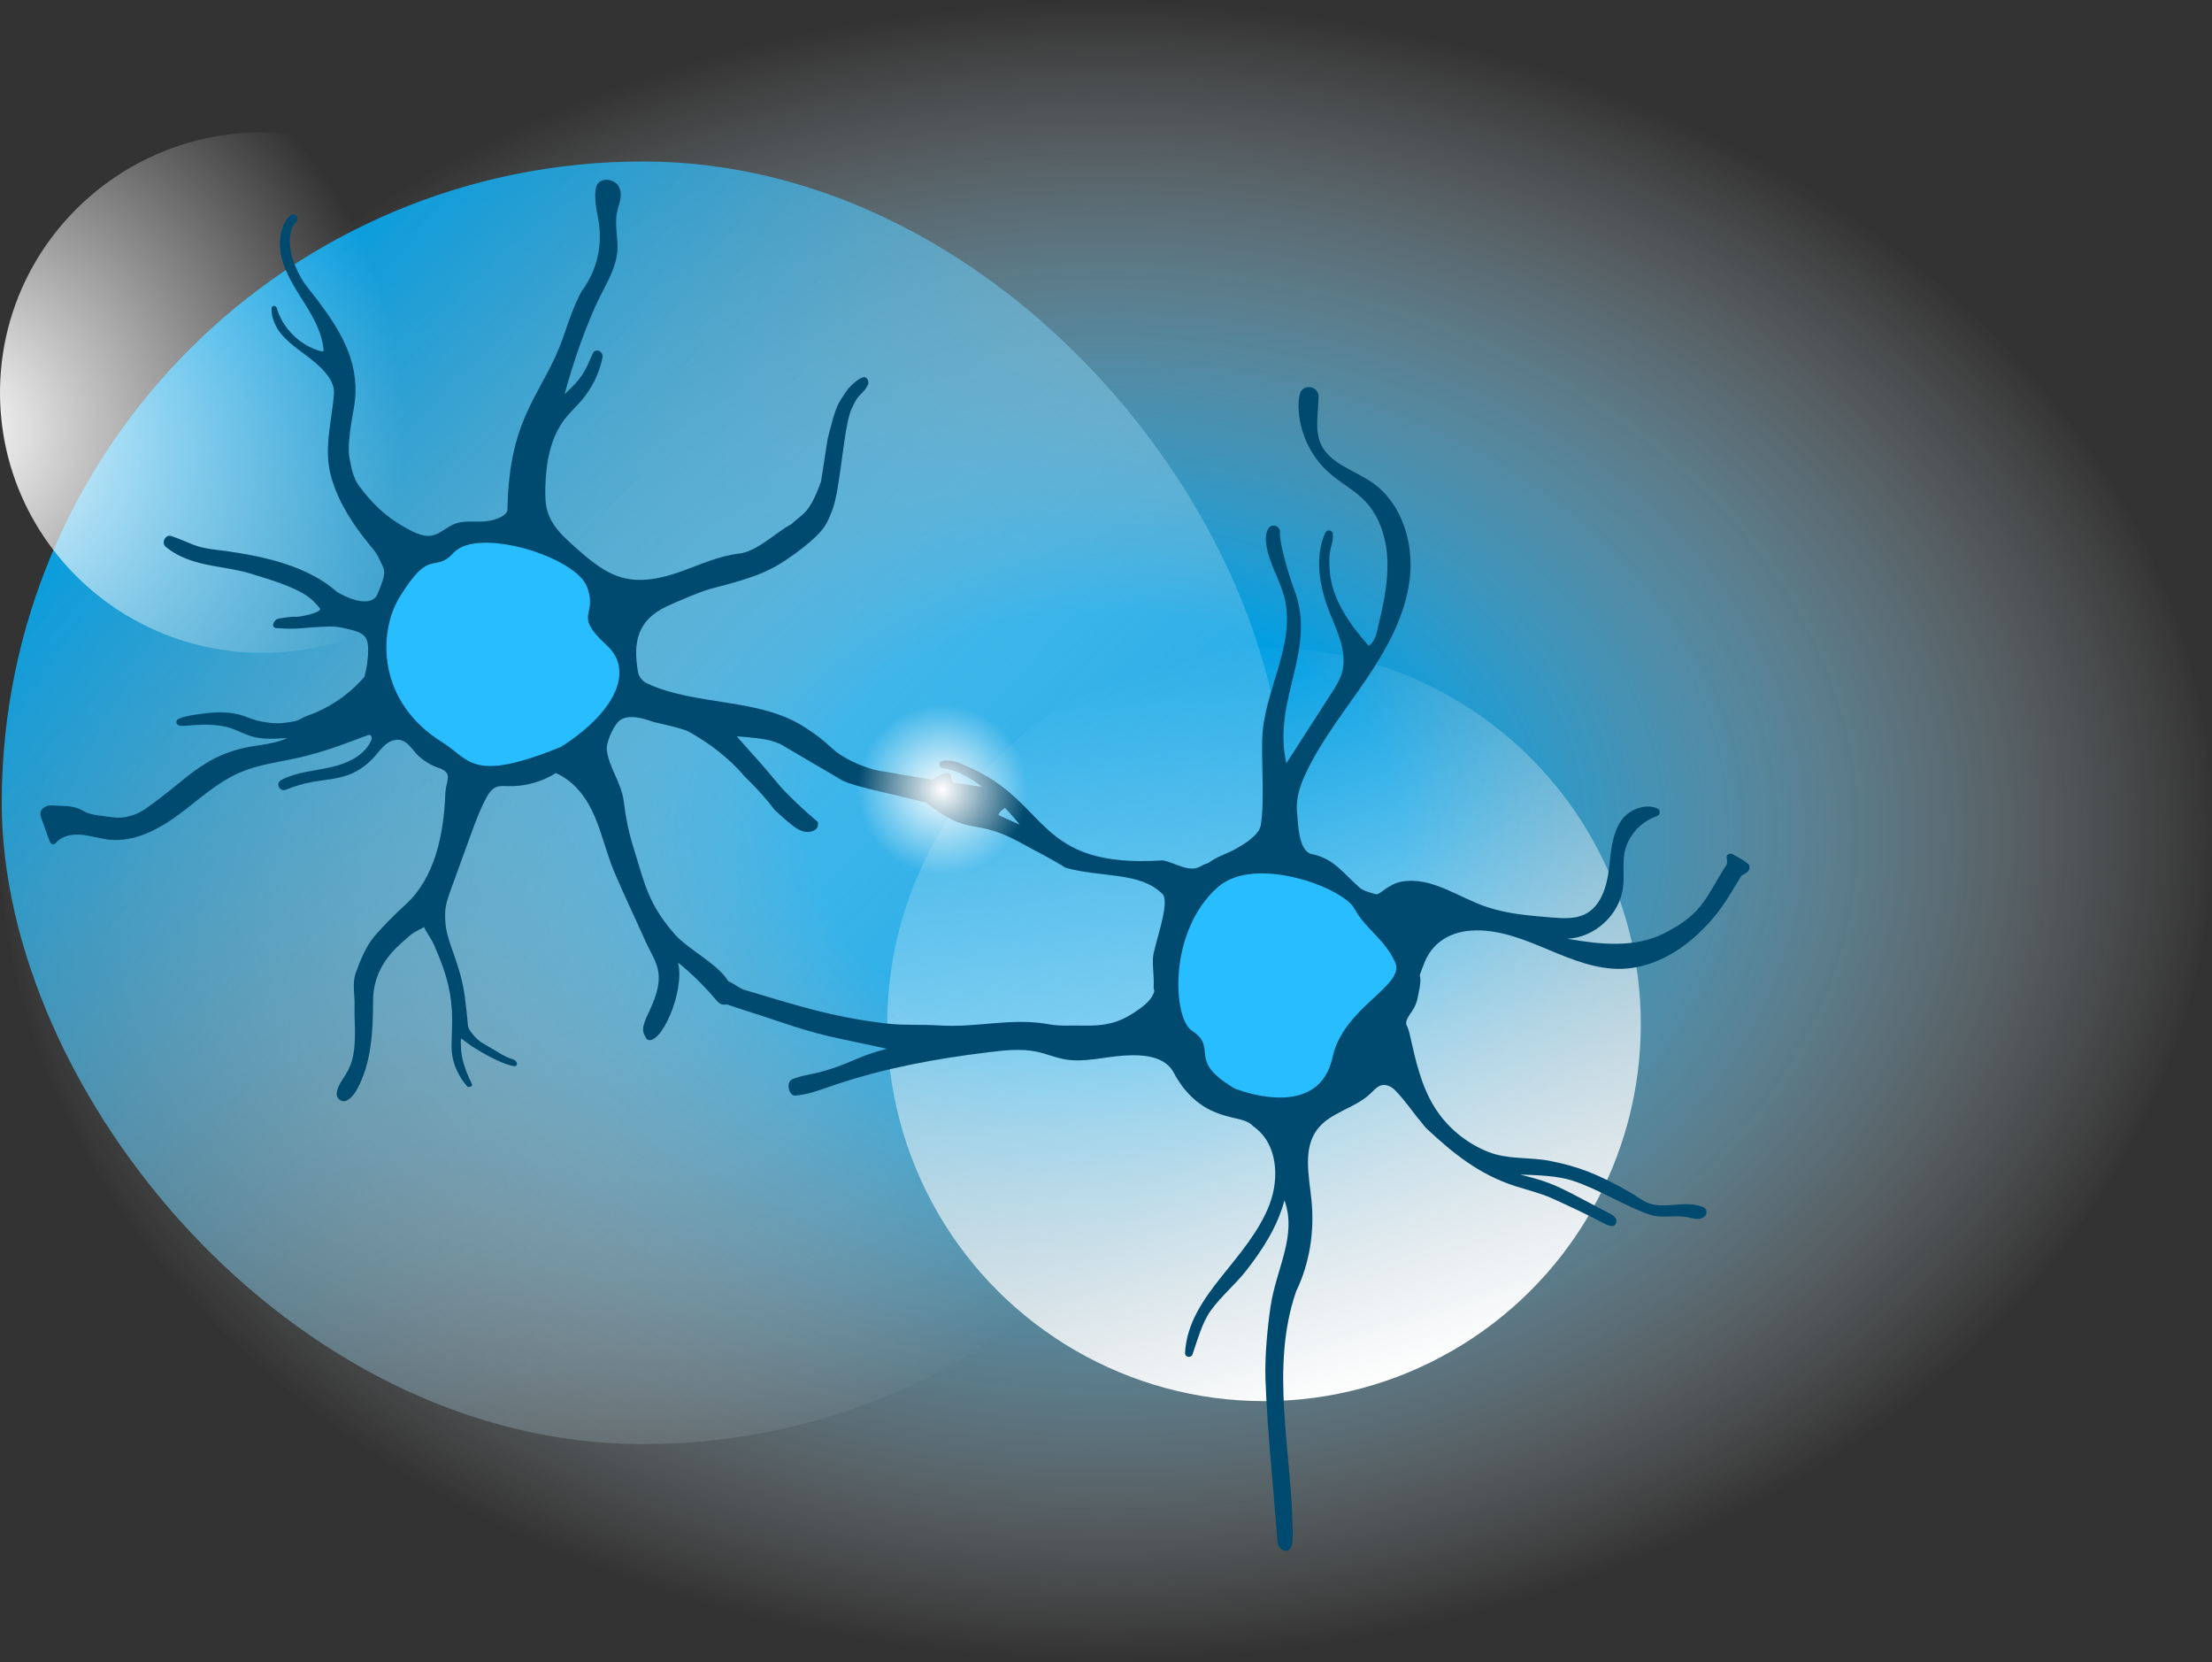 <svg width="418" height="314" viewBox="0 0 418 314" fill="none" xmlns="http://www.w3.org/2000/svg">
<rect x="0" y="0" width="418" height="314" fill="#333333" stroke="none"/>
<g clip-path="url(#clip0_6790_66579)">
<ellipse cx="209" cy="157" rx="209" ry="157" fill="url(#paint0_radial_6790_66579)"/>
<rect x="0.325" y="30.508" width="242.332" height="242.332" rx="121.166" fill="url(#paint1_linear_6790_66579)"/>
<ellipse cx="49.568" cy="74.174" rx="49.175" ry="49.568" transform="rotate(-90 49.568 74.174)" fill="url(#paint2_radial_6790_66579)"/>
<circle cx="238.861" cy="193.512" r="71.205" transform="rotate(-150 238.861 193.512)" fill="url(#paint3_linear_6790_66579)"/>
<path d="M158.467 76.238C157.544 78.015 157.003 80.79 156.415 82.804L155.152 90.979C152.859 97.293 151.643 97 149.511 99.059C146.776 100.442 143.129 104.194 139.662 104.59C135.859 105.023 132.363 106.663 128.787 107.94C125.21 109.218 121.282 110.147 117.552 109.118C114.199 108.192 111.448 105.812 108.828 103.506C106.699 101.63 104.477 99.623 103.572 96.966C103.05 95.436 103.01 93.803 103.046 92.206C103.151 87.542 103.956 82.694 106.809 79.061C107.742 77.874 108.869 76.849 109.854 75.704C111.845 73.387 113.236 70.566 113.863 67.56C113.982 66.99 113.606 66.379 113.024 66.25C112.509 66.135 112.138 66.436 111.979 66.814C110.464 70.426 109.931 71.467 106.692 74.474C108.467 67.858 111.037 60.748 113.387 56.025C114.765 53.258 116.436 50.513 116.661 47.405C116.836 44.993 116.116 42.514 116.588 40.149C116.787 39.151 117.195 38.2 117.293 37.185C117.39 36.17 117.088 35.005 116.203 34.449C114.796 33.566 113.014 33.867 112.624 35.433C112.233 36.999 112.691 39.631 113.016 41.234C113.992 46.036 112.842 51.158 109.926 54.99C108.566 57.459 107.52 60.484 106.505 63.474C102.811 74.349 96.181 78.141 95.896 96.265C95.888 96.832 95.376 97.258 94.892 97.548C93.864 98.162 92.435 98.483 91.115 98.531C89.4 98.595 87.612 98.356 86.018 98.944C84.483 99.51 83.283 100.797 81.683 101.168C79.922 101.576 77.862 100.409 76.264 99.494C72.721 97.467 70.223 95.011 67.81 91.737C66.708 90.243 66.361 88.226 66.03 86.424C65.593 84.058 66.445 79.52 66.858 77.176C68.257 69.214 64.939 63.204 59.925 56.607C58.885 55.239 57.726 53.948 56.875 52.461C55.216 49.556 54.123 46.023 55.22 42.953C55.419 42.397 56.425 41.78 56.229 41.172C56.135 40.879 55.915 40.628 55.617 40.537C55.122 40.384 54.741 40.737 54.463 41.087C52.622 43.404 52.567 46.75 53.486 49.629C54.406 52.507 56.165 55.057 57.765 57.645C59.366 60.232 60.859 63.003 61.138 65.99C61.151 66.135 61.146 66.31 61.017 66.377C60.938 66.418 60.839 66.397 60.749 66.375C56.754 65.382 53.426 62.058 52.287 58.163C52.128 57.62 51.328 57.684 51.309 58.243C51.252 59.955 52.04 61.782 53.192 63.162C54.845 65.141 57.12 66.491 59.117 68.13C61.114 69.769 63.308 71.951 63.107 74.461C62.7 79.534 61.192 84.588 62.447 89.58C63.52 93.855 65.845 97.79 68.563 101.325C70.685 104.087 70.925 103.944 71.948 106.179C72.697 107.813 73.153 108.011 71.305 112.3C70.459 114.267 67.393 113.978 63.692 111.838C58.177 106.971 50.253 105.199 43.022 104.15C40.903 103.842 38.641 103.735 36.636 102.953C34.804 102.238 34.166 101.881 32.334 101.269C31.255 100.909 30.434 102.558 31.305 103.295C33.102 104.821 35.434 105.782 37.742 106.37C40.976 107.193 44.333 107.435 47.526 108.417C52.115 109.828 57.047 111.337 59.292 113.643C59.726 114.088 60.431 114.854 60.484 115.019C60.717 115.73 56.732 116.579 56.019 116.538C54.664 116.46 53.822 116.74 52.856 116.832C52.273 116.887 51.823 117.3 51.654 117.851C51.651 117.86 51.647 117.869 51.644 117.875C51.47 118.216 51.797 118.642 52.146 118.666C56.996 119 56.66 118.523 62.335 118.372C63.813 118.332 65.357 118.729 66.799 119.114C67.635 119.336 68.507 119.674 69.019 120.376C69.493 121.027 69.564 121.87 69.567 122.661C69.573 124.5 69.298 126.33 68.843 127.896C65.985 131.207 62.242 133.758 58.075 135.234C56.261 135.877 57.162 136.2 53.4 136.604C51.602 136.797 48.76 136.344 47.068 135.638C43.887 134.31 41.078 134.473 38.059 134.863C36.61 135.051 35.149 135.241 33.796 135.777C33.517 135.887 33.317 136.146 33.319 136.446C33.325 137.06 34.148 137.192 34.738 137.143C37.761 136.89 40.891 136.641 43.792 137.637C45.022 138.06 46.176 138.697 47.418 139.079C49.647 139.766 52.013 139.597 54.315 139.421C51.476 140.767 48.138 140.7 45.095 141.551C40.376 142.873 37.525 144.913 33.772 147.983C31.569 149.784 29.674 151.298 27.329 152.915C25.673 154.059 23.262 154.728 21.227 154.4C19.648 154.146 17.139 154.067 15.765 153.227C13.837 152.048 12.112 152.363 9.876 152.166C9.269 152.113 8.663 152.274 8.203 152.651C7.378 153.326 7.629 154.063 7.873 154.744L9.386 158.966C9.474 159.212 9.67 159.416 9.923 159.488C10.289 159.592 10.469 159.351 10.649 159.147C11.772 157.878 13.668 157.556 15.396 157.716C17.125 157.876 18.806 158.436 20.534 158.626C25.364 159.155 29.929 156.744 33.752 153.921C37.574 151.097 41.084 147.741 45.489 145.885C48.95 144.427 52.77 143.981 56.451 143.147C60.922 142.134 65.217 140.538 69.475 138.898C69.609 138.847 69.761 138.832 69.901 138.877C70.362 139.026 70.281 139.602 70.101 139.985C68.953 142.435 66.351 143.886 63.718 144.64C61.085 145.392 58.298 145.597 55.671 146.363C54.679 146.652 53.848 146.992 53.113 147.391C52.002 147.995 52.853 149.687 54.026 149.205C55.546 148.581 57.14 148.072 59.161 147.71C61.437 147.301 63.799 147.182 65.948 146.366C67.869 145.636 69.54 144.366 70.877 142.833C71.548 142.062 72.15 141.215 72.958 140.585C73.766 139.955 74.854 139.561 75.863 139.866C77.031 140.218 77.748 141.354 78.562 142.267C79.829 143.689 81.561 144.701 83.4 145.259C83.401 145.275 83.402 145.292 83.404 145.312C85.559 146.192 84.249 147.624 84.158 149.898C83.849 157.627 82.235 165.876 76.526 171.005C74.727 172.622 72.374 175.009 70.799 176.842C69.154 178.758 68.137 181.34 67.263 183.714C66.485 185.82 67.08 187.894 67.002 190.154C66.942 191.895 67.13 194.241 67.07 195.982C66.939 199.766 66.475 201.388 64.652 204.062C64.131 204.827 63.709 205.689 63.626 206.571C63.533 207.571 64.58 208.356 65.491 207.935C66.319 207.554 66.973 206.696 67.433 205.87C70.195 200.914 70.492 194.771 70.499 189.011C70.502 186.618 71.136 184.282 72.369 182.262C73.516 180.381 74.561 179.301 76.175 177.872C78.462 175.848 77.872 176.399 80.137 175.153C80.616 176.229 81.519 177.38 81.99 178.459C83.875 182.776 85.112 186.204 85.382 190.852C85.538 193.524 85.347 195.038 85.334 197.71C85.321 200.586 86.435 202.784 87.644 204.459C87.734 204.584 88.223 205.19 88.332 205.3C88.451 205.42 89.456 205.37 89.162 204.782C87.879 202.208 87.138 199.747 87.127 198.015C87.126 197.788 86.975 196.211 87.203 196.232C89.966 198.276 88.651 197.373 91.685 199.174C92.054 199.392 95.474 201.284 97.212 201.429C97.554 201.458 97.794 201.116 97.651 200.803C97.245 199.914 97.19 200.515 94.892 199.256C94.789 199.199 91.153 197.06 91.053 196.999C90.027 196.377 88.502 194.576 88.439 193.884C88.031 189.475 87.771 186.883 86.918 183.893C85.388 178.527 83.987 176.723 84.124 172.469C84.175 170.893 84.716 169.393 85.251 167.921C86.464 164.583 87.675 161.246 88.888 157.911C89.771 155.482 90.657 153.044 91.877 150.771C92.34 149.909 92.916 149.015 93.845 148.674C94.484 148.44 95.198 148.501 95.887 148.525C99.124 148.633 102.358 147.761 105.041 146.056C108.769 147.71 111.004 151.005 112.436 154.394C113.867 157.782 114.664 161.39 116.099 164.778C118.016 169.302 119.869 173.094 121.862 177.59C123.854 182.086 126.242 183.695 122.592 191.27C121.132 194.302 121.321 194.954 122.261 196.361C124.74 197.898 129.49 187.364 128.137 181.875C130.47 183.692 133.278 186.48 135.491 189.116C136.9 190.794 139.541 189.212 138.632 187.236C138.282 186.478 137.871 185.745 137.413 185.056C135.368 181.973 129.961 179.301 127.513 176.514C122.304 170.585 121.725 166.487 119.732 160.216C118.83 157.378 118.245 154.463 117.885 151.525C117.437 147.855 115.261 145.426 114.681 141.85C114.447 140.401 115.729 137.71 116.631 136.583C117.884 135.018 120.388 135.382 122.353 136.021C124.019 136.563 123.183 136.324 124.279 136.583C125.272 136.817 126.93 137.188 127.98 137.476C128.144 137.521 129.789 138.031 129.974 138.133C133.896 140.298 137.751 143.163 140.678 146.673C140.823 146.813 140.971 146.949 141.115 147.09C142.994 148.934 144.824 150.924 146.416 153.06C146.926 153.504 147.507 154.027 148.137 154.602C148.279 154.724 148.42 154.846 148.562 154.969C149.908 156.126 151.676 157.726 153.568 157.012C154.516 156.654 154.703 156.003 154.534 155.291C151.596 152.803 148.474 149.791 147.326 148.422C142.818 143.042 143.812 144.303 141.705 141.922C139.598 139.542 139.77 139.714 139.598 139.542C139.426 139.369 139.417 139.267 139.23 139.109C145.898 139.591 146.139 140.144 147.429 140.558L159.317 147.529C163.524 149.542 183.159 152.401 186.214 156.149C186.646 156.676 187.38 156.892 187.981 156.602C189.064 156.079 188.306 154.588 188.806 153.646C189.263 152.788 190.669 152.603 190.352 151.268C190.299 151.049 190.193 150.842 190.054 150.661C188.14 148.16 184.581 148.986 167.209 145.774C164.326 145.539 159.727 143.582 157.546 141.644C154.817 139.216 154.609 139.057 152.019 137.37C143.477 131.805 131.455 133.409 122.242 129.099C121.36 128.686 120.735 127.87 120.564 126.926C119.553 121.34 120.51 117.144 125.918 114.603C127.857 113.692 132.396 111.729 134.483 111.192C142.855 109.039 145.683 107.936 150.182 104.644C156.131 100.289 156.284 98.757 157.185 96.627C158.925 92.513 159.401 79.652 161.106 76.889C162.128 74.616 162.464 74.853 163.322 73.759C163.702 73.275 163.568 73.529 163.856 73.004C163.945 72.843 164.086 72.68 164.109 72.292C163.805 69.838 161.235 72.446 160.342 73.353C160.342 73.353 159.086 75.045 158.467 76.238Z" fill="#004A6F"/>
<path d="M106.036 141.092C89.029 148.026 88.803 143.469 83.61 140.255C71.187 132.57 71.493 119.47 75.453 112.923C81.335 103.2 82 108.488 85.732 104.428C90.292 99.467 108.814 105.189 110.93 110.883C113.046 116.578 108.065 115.876 114.741 122.008C119.569 126.443 116.864 134.162 106.036 141.092Z" fill="#27BDFF"/>
<path d="M268.921 182.532C270.44 177.998 274.197 175.823 278.975 175.777C283.753 175.73 288.306 177.63 292.711 179.477C297.118 181.322 301.699 183.18 306.474 183.04C311.879 182.882 316.958 180.129 320.9 176.424C324.842 172.719 326.192 170.197 328.995 165.569C329.261 165.129 330.993 164.92 330.508 163.377C329.466 162.353 327.607 161.57 327.258 161.289C325.551 161.32 326.679 162.436 326.289 163.324C322.303 169.561 321.877 172.583 314.469 176.333C308.887 179.159 302.291 178.441 296.132 177.354C301.334 177.171 306.077 172.817 306.705 167.646C306.969 165.474 306.586 163.247 306.994 161.098C307.594 157.935 310.053 155.229 313.087 154.205C313.768 153.974 313.833 153.02 313.177 152.727C310.985 151.744 307.804 152.908 306.334 155.067C304.503 157.754 304.426 161.209 304.007 164.432C303.589 167.657 302.48 171.205 299.589 172.687C297.698 173.656 295.455 173.513 293.337 173.347C289.204 173.022 285.024 172.689 281.083 171.4C275.657 169.627 270.609 165.549 264.831 166.571C262.488 166.985 260.736 169.018 260.153 168.948C259.415 168.859 257.535 168.238 256.976 167.748C253.612 164.795 252.06 162.156 247.665 161.307C245.401 160.461 245.324 155.991 245.086 153.302C244.848 150.613 245.839 147.968 247.025 145.54C250.049 139.354 254.401 133.935 258.257 128.231C262.112 122.526 265.56 116.294 266.391 109.459C267.221 102.624 264.942 95.06 259.282 91.149C255.894 88.81 251.277 87.608 249.583 83.854C248.403 81.238 249.133 77.961 249.164 74.948C249.187 72.794 246.057 72.437 245.608 74.545C245.442 75.323 245.372 76.112 245.384 76.829C245.469 81.555 247.62 86.206 251.163 89.33C253.321 91.234 255.949 92.582 257.939 94.66C260.877 97.729 262.116 102.115 262.187 106.365C262.259 110.614 261.275 114.803 260.297 118.94C260.022 120.104 259.664 121.388 258.646 122.017C255.04 117.918 251.683 113.267 251.28 107.82C250.925 103.042 252.023 103.154 251.879 100.922C251.829 100.144 250.767 99.939 250.443 100.648C248.365 105.181 249.321 110.831 251.206 115.588C252.676 119.301 254.683 123.245 253.585 127.087C253.176 128.518 252.359 129.793 251.553 131.045C248.731 135.429 245.908 139.814 243.084 144.198C240.334 132.099 248.997 122.896 244.542 111.317C243.683 109.084 241.762 102.776 241.867 100.529C241.924 99.328 240.339 98.825 239.695 99.841C239.687 99.854 239.679 99.865 239.671 99.878C239.163 100.717 239.145 101.765 239.27 102.739C239.733 106.334 241.877 109.495 242.738 113.016C244.908 121.878 238.713 130.669 238.513 139.791C238.395 145.181 238.952 151.241 238.268 155.808C237.992 157.782 235.053 159.504 233.583 160.347C232.113 161.19 230.433 161.642 229.028 162.589C227.539 163.594 228.382 162.825 226.815 163.705C224.692 164.898 222.151 163.036 219.766 162.549C195.318 164.147 198.616 151.451 182.632 144.745C181.238 144.026 179.46 143.438 178.036 143.768C177.257 143.949 177.349 145.098 178.145 145.166C183.009 145.578 188.892 151.049 192.694 155.814C185.658 152.655 190.344 154.648 183.307 151.489C181.994 150.9 180.534 150.144 180.165 148.753C180.024 148.218 180.06 147.625 179.782 147.147C179.861 144.85 176.822 146.731 175.621 147.822C174.644 148.711 173.55 149.957 174.619 151.269C174.734 151.412 174.87 151.538 175.014 151.652C183.577 158.394 183.929 154.218 193.108 159.352C195.939 160.935 198.632 162.197 201.361 163.951C208.253 165.839 215.454 164.696 219.643 168.873C221.279 170.424 217.995 178.755 217.877 180.967C217.772 182.925 218.111 184.332 218.006 186.291C217.953 187.275 218.339 186.862 217.955 187.771C217.306 189.307 215.557 190.502 214.158 191.411C211.216 193.321 208.514 193.854 205.008 193.761C202.873 193.704 200.382 193.918 198.282 193.529C191.106 192.198 184.727 194.213 177.444 193.734C174.349 193.53 170.84 193.746 167.758 193.399C157.025 192.192 149.215 189.526 140.721 187.025C139.543 186.749 137.064 184.496 137.226 185.699C137.282 186.118 134.783 188.847 136.734 189.543C140.25 190.797 141.026 190.911 149.807 193.856C155.87 195.89 161.362 196.722 167.594 198.147C161.593 199.683 160.6 201.107 154.599 202.642C153.58 202.902 150.247 203.432 149.454 204.08C148.561 204.809 149.133 207.085 150.281 206.992C152.999 206.772 155.292 205.791 157.859 204.929C167.217 201.786 176.941 200 186.739 198.809C189.838 198.432 193.008 198.059 196.056 198.729C197.771 199.108 199.406 199.81 201.135 200.126C204.824 200.803 208.581 199.682 212.324 199.436C216.068 199.19 220.295 199.503 221.928 202.881C222.375 203.828 223.539 205.401 223.539 205.401C226.179 208.687 228.708 210.141 232.797 211.128C234.255 211.48 235.887 211.703 236.875 212.832C241.377 215.948 241.838 222.448 239.908 227.547C237.978 232.647 234.055 237.134 230.66 241.402C227.265 245.669 224.218 250.149 223.943 255.595C223.943 255.604 223.941 255.612 223.941 255.621C223.913 256.443 225.07 256.652 225.345 255.877C226.305 253.181 227.137 249.895 228.818 247.579C230.839 244.794 233.4 242.729 235.52 240.018C238.665 235.995 241.418 231.703 242.723 226.766C245.137 233.457 241.195 239.647 240.122 246.681C239.504 250.725 238.989 256.414 239.133 260.502C239.497 270.789 240.647 281.026 241.409 291.291C241.548 293.174 244.282 294.149 244.251 290.768C244.248 290.405 244.292 290.039 244.289 289.689C244.151 274.343 239.911 258.484 244.927 243.977C247.525 238.587 248.417 232.573 247.823 226.704C247.362 222.148 246.165 217.031 248.923 213.375C251.359 210.145 255.98 209.433 258.917 206.652C260.084 205.549 260.92 204.406 262.737 205.303C263.03 205.448 263.295 205.645 263.527 205.874C265.407 207.744 267.457 210.751 268.307 211.681C268.518 211.912 269.251 212.902 269.479 213.116C274.653 217.981 279.613 221.941 286.376 224.105C288.608 224.819 291.214 225.452 293.35 226.422C296.415 227.815 300.371 229.666 303.008 231.08C303.617 231.407 304.81 231.96 305.201 231.391C306.073 230.119 304.425 229.394 304.183 229.268C302.055 228.151 300.455 227.301 298.326 226.183C296.476 225.213 294.623 224.241 292.669 223.504C290.908 222.841 289.08 222.374 287.255 221.909C290.35 222.012 294.3 222.112 297.241 223.083C302.267 224.742 307.334 228.02 311.702 229.462C314.316 230.326 316.433 229.43 319.123 230.015C320.027 230.212 320.976 230.529 321.841 230.047C322.274 229.805 322.543 229.331 322.473 228.84C322.4 228.325 321.998 228.116 321.604 227.968C318.643 226.852 315.267 228.229 312.183 227.523C310.716 227.188 309.498 226.113 308.192 225.363C301.927 221.759 298.199 220.386 292.989 219.348C289.017 218.556 285.087 219.125 281.313 217.659C277.09 216.02 273.426 212.974 271.045 209.119C268.58 205.134 267.521 200.461 266.501 195.886C266.361 195.259 266.221 194.631 265.955 194.012C265.184 192.899 266.54 191.644 267.189 190.455C267.925 189.106 267.987 187.883 268.269 186.568C268.345 186.217 268.463 185.126 268.387 184.775C268.23 184.04 268.311 184.241 268.532 183.579C268.804 182.787 268.752 182.948 268.917 182.531L268.921 182.532Z" fill="#004A6F"/>
<path d="M181.757 164.866C190.407 162.846 195.78 154.19 193.758 145.533C191.737 136.875 183.085 131.495 174.435 133.515C165.785 135.535 160.411 144.191 162.433 152.848C164.455 161.506 173.106 166.886 181.757 164.866Z" fill="url(#paint4_radial_6790_66579)"/>
<path d="M251.812 199.738C249.373 210.992 236.175 206.777 233.297 205.639C224.059 200.187 230.398 198.137 225.21 194.701C221.631 192.331 220.696 175.961 230.126 167.612C237.094 161.444 253.753 167.673 255.919 171.64C258.085 175.606 261.672 177.417 263.649 181.814C265.626 186.21 253.868 190.256 251.812 199.738Z" fill="#27BDFF"/>
</g>
<defs>
<radialGradient id="paint0_radial_6790_66579" cx="0" cy="0" r="1" gradientUnits="userSpaceOnUse" gradientTransform="translate(209 157) rotate(90) scale(157 209)">
<stop offset="0.264" stop-color="#009EE3"/>
<stop offset="1" stop-color="white" stop-opacity="0"/>
</radialGradient>
<linearGradient id="paint1_linear_6790_66579" x1="18.345" y1="83.056" x2="197.091" y2="246.433" gradientUnits="userSpaceOnUse">
<stop stop-color="#009EE3"/>
<stop offset="1" stop-color="white" stop-opacity="0"/>
</linearGradient>
<radialGradient id="paint2_radial_6790_66579" cx="0" cy="0" r="1" gradientUnits="userSpaceOnUse" gradientTransform="translate(42.487 15.835) rotate(87.664) scale(118.038 117.104)">
<stop stop-color="white"/>
<stop offset="0.722" stop-color="white" stop-opacity="0"/>
</radialGradient>
<linearGradient id="paint3_linear_6790_66579" x1="178.246" y1="153.188" x2="283.289" y2="249.199" gradientUnits="userSpaceOnUse">
<stop stop-color="white"/>
<stop offset="1" stop-color="white" stop-opacity="0"/>
</linearGradient>
<radialGradient id="paint4_radial_6790_66579" cx="0" cy="0" r="1" gradientUnits="userSpaceOnUse" gradientTransform="translate(178.096 149.191) rotate(-13.145) scale(16.084 16.098)">
<stop stop-color="white"/>
<stop offset="1" stop-color="white" stop-opacity="0"/>
</radialGradient>
<clipPath id="clip0_6790_66579">
<rect width="418" height="314" fill="white"/>
</clipPath>
</defs>
</svg>
